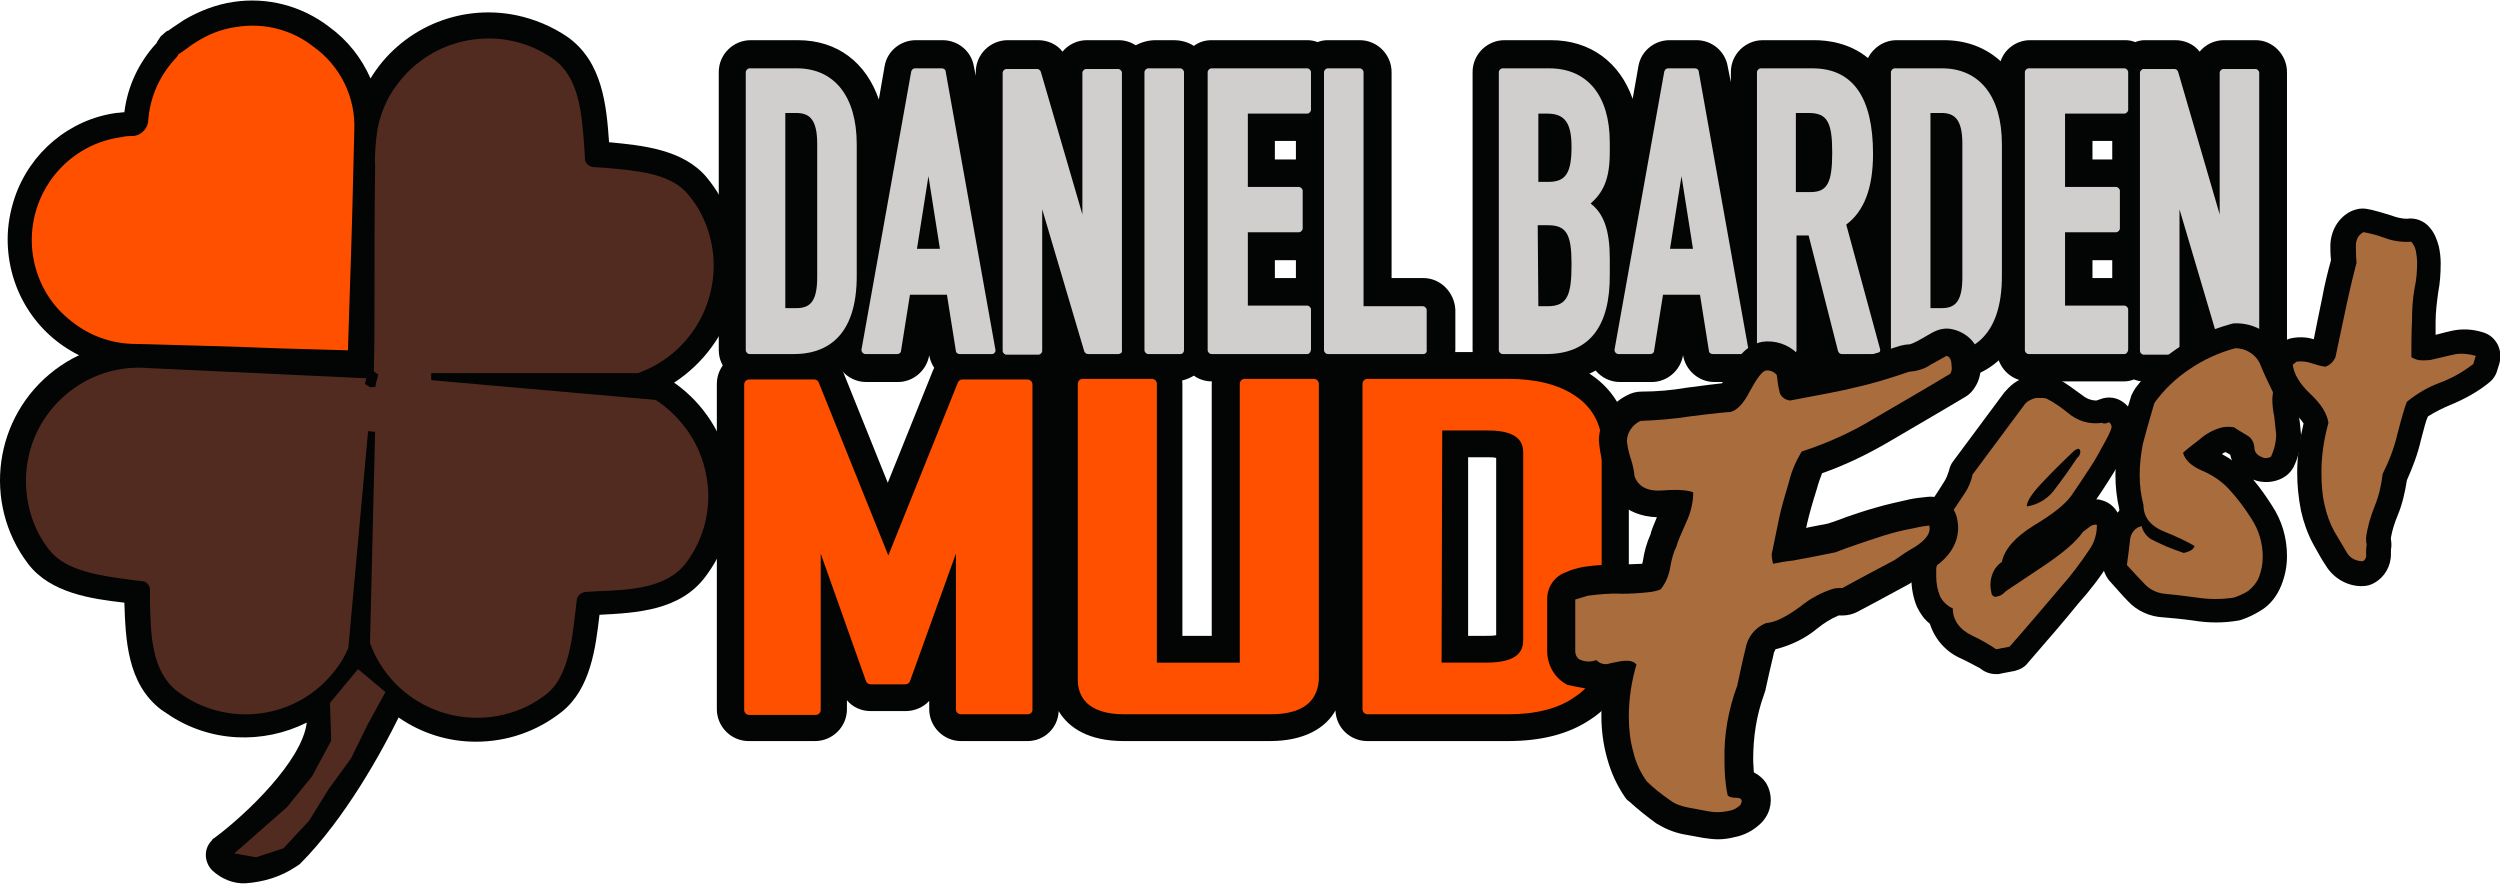 <?xml version="1.0" encoding="utf-8"?>
<!-- Generator: Adobe Illustrator 23.1.1, SVG Export Plug-In . SVG Version: 6.00 Build 0)  -->
<svg version="1.1" id="Layer_1" xmlns="http://www.w3.org/2000/svg" xmlns:xlink="http://www.w3.org/1999/xlink" x="0px" y="0px"
	 viewBox="0 0 392 138.6" style="enable-background:new 0 0 392 138.6;" xml:space="preserve">
<style type="text/css">
	.st0{fill:#030404;}
	.st1{fill:#FF5000;}
	.st2{fill:#522B20;}
	.st3{fill:#A96C3D;}
	.st4{fill:#D0CFCD;}
</style>
<path class="st0" d="M105.7,60c2.3-1.5,4.3-3.4,5.9-5.6c5.9-8,5.5-19-0.8-26.6c-3.7-4.4-10.1-5-15.3-5.5c-0.4-5.7-1-12.6-6.5-16.5
	C86.5,4.1,83.8,3,81,2.4c-9.2-1.9-18.3,2.3-22.9,9.9c-1.4-3.2-3.6-6-6.5-8.1c-4.3-3.3-9.7-4.7-15-3.9c-2.7,0.4-5.3,1.4-7.7,2.8
	c-0.6,0.4-1.2,0.8-1.8,1.2l-0.7,0.5C26.3,4.8,26.1,4.9,26,5l-0.8,0.7C25,6,24.8,6.3,24.6,6.6c0,0,0,0.1,0,0.1
	c-2.8,3-4.6,6.8-5.1,10.9c-0.4,0-0.8,0.1-1.2,0.1c-7.4,1-13.6,6.2-16,13.3c-0.7,2.1-1.1,4.3-1.1,6.5c0,8,4.5,14.9,11.2,18.2
	c-1.3,0.6-2.6,1.4-3.8,2.3c-9.6,7.3-11.4,20.9-4.2,30.4c3.5,4.6,9.9,5.5,15.1,6.1c0.2,5.7,0.4,12.7,5.8,16.8
	c0.3,0.2,0.6,0.4,0.9,0.6c6.7,4.6,15.1,4.8,21.9,1.4c-0.7,6-9.6,14.5-14.5,18.1c-0.2,0.1-0.3,0.2-0.4,0.4c-1.3,1.3-1.2,3.4,0.1,4.7
	c1.4,1.3,3.3,2.1,5.2,2c2.8-0.2,5.5-1,7.9-2.6c0.2-0.1,0.4-0.3,0.6-0.4c7.2-7.2,13-17.9,15.5-23c3.6,2.5,7.8,3.8,12.1,3.8
	c4.9,0,9.6-1.6,13.5-4.7c4.5-3.6,5.3-10,5.9-15.2c5.7-0.3,12.7-0.6,16.7-6.1c3.6-4.8,5-10.9,3.8-16.8
	C113.4,68.1,110.3,63.2,105.7,60z"/>
<g id="Group_9" transform="translate(68.716 314.129)">
	<g id="Group_5" transform="translate(1.14 0)">
		<path id="Path_7" class="st1" d="M-32.8-310.6c-2.3,0.3-4.5,1.1-6.4,2.4c-0.6,0.3-1.1,0.7-1.6,1.1l-0.7,0.5l-0.8,0.7
			c-0.1,0.2-0.3,0.5-0.5,0.7c-2.5,2.7-4,6.1-4.3,9.8c0,1.1-0.8,2-1.9,2.1l-0.3,0c-0.6,0-1.1,0.1-1.6,0.2
			c-9.2,1.4-15.5,9.9-14.1,19.1c0.6,4,2.6,7.6,5.6,10.2c3.1,2.6,7,4.1,11,4.1c7.6,0.2,15.2,0.4,22.8,0.7l11.1,0.3l0.3-9.5
			c0.3-8.6,0.5-17.1,0.7-25.7c0.2-5.3-2.3-10.4-6.7-13.5C-23.8-310.1-28.3-311.3-32.8-310.6z"/>
		<path id="Path_8" class="st0" d="M-14.1-258.1l-11.7-0.3c-7.6-0.2-15.2-0.4-22.8-0.7c-4.2,0-8.2-1.5-11.3-4.2
			c-7.3-6.3-8.1-17.2-1.8-24.5c2.7-3.1,6.5-5.2,10.6-5.8c0.5-0.1,1.1-0.1,1.7-0.2l0.3,0c0.8-0.1,1.4-0.8,1.4-1.6
			c0.3-3.8,1.9-7.4,4.5-10.1c0.2-0.2,0.3-0.4,0.4-0.6l0.1-0.1l0.8-0.8l0.7-0.5c0.6-0.4,1.1-0.8,1.7-1.1c2-1.2,4.3-2.1,6.6-2.4l0,0
			c4.6-0.7,9.2,0.5,12.9,3.4c4.5,3.2,7.1,8.4,6.9,13.9c-0.2,8.4-0.4,17-0.7,25.2L-14.1-258.1z M-41.9-305.6
			c-0.1,0.3-0.3,0.5-0.5,0.7c-2.4,2.6-3.9,5.9-4.2,9.5c0,1.3-1,2.5-2.4,2.6l-0.4,0c-0.6,0-1.1,0.1-1.6,0.2
			c-8.9,1.3-15,9.6-13.7,18.5c0.6,3.9,2.5,7.4,5.5,9.9c3,2.6,6.7,4,10.6,4c7.6,0.2,15.2,0.4,22.8,0.7l10.5,0.3l0.3-9.4
			c0.3-8.3,0.5-16.8,0.7-25.2c0.2-5.1-2.2-10-6.4-13c-3.4-2.7-7.8-3.8-12.1-3.1c-2.2,0.3-4.3,1.1-6.2,2.3c-0.5,0.3-1.1,0.7-1.6,1.1
			l-0.7,0.5L-41.9-305.6z"/>
	</g>
	<g id="Group_6" transform="translate(0 1.88)">
		<path id="Path_9" class="st2" d="M31.3-257c9.6-3.3,14.7-13.8,11.3-23.4c-0.7-2.1-1.8-4-3.2-5.7c-3.2-3.8-10-4-15-4.5
			c-0.7-0.1-0.9-0.3-1-1c-0.4-5.8-0.4-12.6-5.2-15.9c-8.3-5.8-19.7-3.7-25.5,4.6c-1.4,2-2.4,4.3-2.9,6.7c-0.4,2.2-0.5,4.4-0.5,6.6
			c-0.1,10.7-0.1,21.4-0.2,32.1c0,0,0,0,0,0.1c0.1,0,0.1,0,0.2,0c0.1,0,0.2,0,0.2,0l0.3,0.2c-0.1,0.4-0.2,0.8-0.3,1.1
			c-0.1,0-0.2,0-0.3,0l-0.3-0.2c0.1-0.3,0.1-0.6,0.2-0.8c0-0.1,0-0.2,0-0.3c-0.1,0-0.3,0-0.5,0c-11.5-0.5-22.9-1.1-34.4-1.6
			c-10.1-0.8-18.9,6.8-19.7,16.9c-0.3,4.5,1,8.9,3.7,12.5c3,4,9.8,4.4,14.8,5.1c0.7,0.1,0.9,0.3,0.9,1.1c0.2,5.8-0.1,12.6,4.6,16.1
			c8,6.1,19.5,4.5,25.6-3.5c0.8-1.1,1.5-2.3,2.1-3.6l1.6-17.3l1.3-14.2l0.2-2.6l-0.7,33.4c3.4,9.5,13.9,14.5,23.4,11.1
			c1.9-0.7,3.6-1.6,5.2-2.9c3.9-3.1,4.2-9.9,4.8-14.9c0.1-0.7,0.3-0.9,1.1-1c5.8-0.3,12.6-0.1,16-4.8c6-8.2,4.2-19.6-4-25.6
			c-0.4-0.3-0.7-0.5-1.1-0.8l-25.5-2.3l-9.9-0.9l14.7,0L31.3-257z"/>
		<path id="Path_10" class="st0" d="M5.9-202.3c-4.1,0-8.1-1.4-11.4-3.9c-2.9-2.2-5.1-5.2-6.3-8.7l0-0.1l0.4-17.1l-1.6,17.9
			c-4.3,9.5-15.4,13.7-24.9,9.5c-1.3-0.6-2.5-1.3-3.7-2.2c-4.4-3.4-4.6-9.5-4.7-14.9c0-0.5,0-1.1,0-1.6c0-0.5,0-0.5-0.5-0.5
			c-0.5-0.1-1-0.1-1.6-0.2c-4.8-0.6-10.7-1.3-13.6-5.1c-6.3-8.3-4.7-20.2,3.6-26.5c3.7-2.8,8.2-4.1,12.9-3.8c10.7,0.5,21.3,1,32,1.5
			l2.3,0.1c0-3.7,0-7.5,0.1-11.3c0-6.8,0.1-13.6,0.1-20.3v-0.5c-0.1-2.1,0.1-4.2,0.5-6.3c2.2-10.2,12.2-16.7,22.3-14.5
			c2.5,0.5,4.8,1.5,6.9,3c4.6,3.2,5,9.3,5.4,14.7c0,0.5,0.1,1.1,0.1,1.6c0,0.5,0,0.5,0.5,0.5c0.5,0,1,0.1,1.6,0.1
			c4.8,0.4,10.8,0.9,13.8,4.5c6.7,8.1,5.5,20-2.5,26.7c-1.7,1.4-3.7,2.5-5.8,3.3l-0.2,0l-20.1,0l23.1,2.1l0.1,0.1
			c4.5,2.8,7.6,7.3,8.5,12.5c1,5.1-0.2,10.4-3.3,14.6c-3.3,4.5-9.4,4.8-14.8,5c-0.6,0-1.1,0-1.6,0.1c-0.5,0-0.5,0-0.5,0.5
			c-0.1,0.5-0.1,1-0.2,1.6c-0.5,4.8-1.2,10.7-4.9,13.7C14.4-203.8,10.2-202.3,5.9-202.3z M-10.7-215.2c3.3,9.2,13.5,14,22.8,10.7
			c1.8-0.6,3.5-1.6,4.9-2.7c3.3-2.6,4-8.3,4.5-12.9c0.1-0.5,0.1-1.1,0.2-1.6c0-0.8,0.6-1.4,1.4-1.5c0.1,0,0.1,0,0.2,0
			c0.5,0,1.1-0.1,1.6-0.1c5.4-0.2,11-0.5,14-4.5c2.9-3.9,4.1-8.9,3.1-13.8c-0.9-4.8-3.8-9-7.9-11.7l-35.2-3.1l0-1.1l32.4,0
			c9.3-3.3,14.1-13.5,10.9-22.7c-0.7-2-1.7-3.8-3.1-5.4c-2.7-3.3-8.4-3.7-13-4.1c-0.5,0-1.1-0.1-1.6-0.1c-0.8,0-1.5-0.6-1.5-1.3
			c0-0.1,0-0.1,0-0.2c0-0.5-0.1-1.1-0.1-1.6c-0.4-5.4-0.8-11-4.9-13.9c-8-5.6-19.1-3.6-24.7,4.4c-1.4,1.9-2.3,4.1-2.8,6.5
			c-0.3,2-0.5,4-0.4,6v0.5c-0.1,6.8-0.1,13.6-0.1,20.3c0,3.7,0,7.5-0.1,11.2h0v0.1l0.1,0.1l0.6,0.4l-0.1,0.4c0,0.1-0.1,0.3-0.1,0.4
			c-0.1,0.2-0.1,0.4-0.2,0.7l0,0.4l-0.4,0.1c-0.1,0-0.2,0-0.2,0l-0.3,0l-0.8-0.5l0.1-0.4c0-0.1,0.1-0.3,0.1-0.4l0-0.1l-2.2-0.1
			c-10.7-0.5-21.3-1-32-1.5c-9.8-0.8-18.4,6.6-19.1,16.4c-0.3,4.3,0.9,8.7,3.6,12.1c2.6,3.4,8.3,4.1,12.8,4.7
			c0.5,0.1,1.1,0.1,1.6,0.2c0.8,0,1.4,0.6,1.4,1.4c0,0.1,0,0.1,0,0.2c0,0.5,0,1.1,0,1.6c0.1,5.4,0.3,11,4.3,14.1
			c7.8,5.9,18.9,4.4,24.8-3.4c0.8-1,1.5-2.2,2-3.4l3.1-34l1.1,0.1L-10.7-215.2z"/>
	</g>
	<g id="Group_8" transform="translate(31.523 100.49)">
		<g id="Group_7" transform="translate(1.232 0.779)">
			<path id="Path_11" class="st2" d="M-50.3-305.5l4.9-5.9l5.1,4.2l-3,5.5l-2.6,5.4l-3.5,4.8l-3.2,5.1l-4.1,4.4l-4.6,1.5l-4.7-0.8
				l4.6-4.1l4.5-4l3.8-4.7l2.8-5.4L-50.3-305.5z"/>
		</g>
		<path id="Path_12" class="st0" d="M-60-279.1l-5.9-1l9.9-8.9l3.8-4.6l2.7-5.2l-0.2-6.1l5.4-6.4l5.9,4.8l-3.3,5.9l-2.6,5.4
			l-3.5,4.8l-3.2,5.1l-4.2,4.5L-60-279.1z M-63.5-280.8l3.4,0.6l4.3-1.4l4-4.3l3.1-5l3.5-4.8l2.6-5.3l2.8-5.1l-4.3-3.6l-4.4,5.3
			l0.2,5.9l-3,5.6l-3.9,4.8L-63.5-280.8z"/>
	</g>
</g>
<g>
	<path class="st0" d="M223.2,43.6h-5V11.3c0-2.7-2.2-5-5-5h-5c0,0,0,0,0,0c-0.6,0-1.1,0.1-1.6,0.3c-0.5-0.2-1.1-0.3-1.6-0.3h-15
		c-1.1,0-2,0.3-2.8,0.9c-0.9-0.6-2-0.9-3.2-0.9h-2.8c-1.1,0-2.2,0.3-3.1,0.8c-0.8-0.5-1.7-0.8-2.7-0.8h-5c-1.5,0-2.9,0.7-3.8,1.8
		c-0.9-1.2-2.4-1.8-3.8-1.8h-4.8c-2.7,0-5,2.2-5,5v0.6l-0.3-1.5c-0.4-2.4-2.5-4.1-4.9-4.1h-4.2c-2.4,0-4.5,1.7-4.9,4.1l-0.9,5.2
		c-2-5.8-6.5-9.3-12.7-9.3h-7.4c-2.7,0-5,2.2-5,5v43.6c0,2.7,2.2,5,5,5h7c2.8,0,5.3-0.6,7.3-1.8c0.9,1.1,2.3,1.8,3.8,1.8h5
		c2.4,0,4.5-1.8,4.9-4.2c0.4,2.4,2.5,4.2,4.9,4.2h5c0.3,0,0.6,0,0.9-0.1c0.1,0,0.2-0.1,0.2-0.1c0.4,0.1,0.8,0.1,1.2,0.1h5
		c1.5,0,3-0.7,3.9-1.9c0.9,1.2,2.4,1.9,3.9,1.9h4.7c0,0,0,0,0,0c1,0,2-0.3,2.7-0.8c0.9,0.5,1.9,0.8,3.1,0.8h2.8
		c1.2,0,2.2-0.3,3.2-0.9c0.8,0.6,1.8,0.9,2.8,0.9h15c0,0,0,0,0,0c0.6,0,1.1-0.1,1.6-0.3c0.5,0.2,1.1,0.3,1.6,0.3h15c0,0,0,0,0,0
		c2.7,0,5-2.2,5-5v-6.2C228.1,45.9,225.9,43.6,223.2,43.6z M203.2,25h-3.3v-2.9h3.3V25z M199.9,43.6v-2.8h3.3v2.8H199.9z"/>
	<path class="st0" d="M353.7,6.3h-5c-1.5,0-2.9,0.7-3.8,1.8c-0.9-1.2-2.4-1.8-3.8-1.8h-4.8c0,0,0,0,0,0c-0.5,0-1,0.1-1.5,0.3
		c-0.5-0.2-1-0.3-1.5-0.3h-15c-2.1,0-4,1.4-4.6,3.3c-2.3-2.1-5.3-3.3-8.9-3.3h-7.4c0,0,0,0,0,0c-2,0-3.7,1.2-4.5,2.8
		c-2.9-2.4-6.4-2.8-8.4-2.8h-8.1c-2.7,0-5,2.2-5,5v1.6l-0.5-2.5c-0.4-2.4-2.5-4.1-4.9-4.1h-4.2c-2.4,0-4.5,1.7-4.9,4.1l-0.9,5.1
		c-2-5.7-6.6-9.2-12.8-9.2h-7.3c0,0,0,0,0,0c-2.7,0-5,2.2-5,5v43.6c0,2.7,2.2,5,5,5h6.8c1.9,0,4.8-0.3,7.5-1.8
		c0.9,1.1,2.3,1.8,3.8,1.8h5c2.4,0,4.5-1.8,4.9-4.2c0.4,2.4,2.5,4.2,4.9,4.2h5h0c0.3,0,0.6,0,0.9-0.1c0.1,0,0.2-0.1,0.3-0.1
		c0.4,0.1,0.8,0.2,1.2,0.2h5c1.5,0,2.9-0.7,3.8-1.8c0.9,1.2,2.4,1.8,3.8,1.8h5.3l0,0c0.4,0,0.9-0.1,1.3-0.2c0.1,0,0.1-0.1,0.2-0.1
		c0.5,0.1,1,0.2,1.5,0.2h7c3.8,0,7-1.2,9.3-3.3c0.7,1.9,2.5,3.3,4.7,3.3h15c0,0,0,0,0,0c0.5,0,1-0.1,1.5-0.3c0.5,0.2,1,0.3,1.5,0.3
		h5c1.5,0,3-0.7,3.9-1.9c0.9,1.2,2.4,1.9,3.9,1.9h4.7c0,0,0,0,0,0c2.7,0,5-2.2,5-5V11.3C358.6,8.6,356.4,6.3,353.7,6.3z M331.2,25
		h-3.1v-2.9h3.1V25z M328.1,43.6v-2.8h3.1v2.8H328.1z"/>
</g>
<path class="st0" d="M249.4,58.7c-3.3-2.3-7.7-3.5-13-3.5h-22c0,0,0,0,0,0c-1.9,0-3.5,1.1-4.3,2.6c-0.8-1.5-2.5-2.6-4.3-2.6H195
	c-2.7,0-5,2.2-5,5v39.5h-4.6V60.2c0-2.7-2.2-5-5-5h-10.8c-1.9,0-3.5,1-4.3,2.5c-0.9-1.5-2.5-2.5-4.3-2.5h-10.2c-2,0-3.9,1.2-4.6,3.1
	l-7,17.4l-7-17.4c-0.8-1.9-2.6-3.1-4.6-3.1h-10.2c-2.7,0-5,2.2-5,5v51c0,2.7,2.2,5,5,5h10.4c2.7,0,5-2.2,5-5v-1.4
	c0.9,1.1,2.3,1.7,3.7,1.7h5.5c1.4,0,2.8-0.6,3.7-1.6v1.3c0,0,0,0,0,0c0,2.7,2.2,5,5,5h10.4c2.7,0,4.8-2.1,4.9-4.7
	c1.6,2.7,4.8,4.7,10.2,4.7h22.9c5.5,0,8.8-2.1,10.3-4.8c0.1,2.7,2.3,4.8,5,4.8h22c5.3,0,9.6-1.1,13-3.4c3.8-2.4,6-6.7,6-11.2V69.9
	C255.5,65.4,253.2,61.2,249.4,58.7z M234.6,99.6c-0.5,0.1-1.1,0.1-1.6,0.1h-2.8v-28h3.1c0.5,0,0.9,0,1.3,0.1V99.6z"/>
<g id="Group_30" transform="translate(182.688 370.801)">
	<g id="Group_27">
		<path id="Path_42" class="st1" d="M-21.6-259.6h-10.4v-25.2c0.1-1.9,0.3-3.7,0.6-5.5l-9.3,26h-5.5l-9.4-26
			c0.4,1.8,0.6,3.7,0.6,5.5v25.2h-10.4v-51H-55l11.3,28.2c0.2,0.8,0.3,1.5,0.3,2.3c0-0.8,0.1-1.6,0.3-2.3l11.3-28.2h10.2V-259.6z"/>
		<path id="Path_43" class="st1" d="M-21.6-258.8h-10.4c-0.4,0-0.8-0.3-0.8-0.8l0,0V-284l-7.2,20c-0.1,0.3-0.4,0.5-0.7,0.5h-5.5
			c-0.3,0-0.6-0.2-0.7-0.5L-54-284v24.5c0,0.4-0.3,0.8-0.8,0.8l0,0h-10.4c-0.4,0-0.8-0.3-0.8-0.8c0,0,0,0,0,0v-51
			c0-0.4,0.3-0.8,0.8-0.8c0,0,0,0,0,0H-55c0.3,0,0.6,0.2,0.7,0.5l10.9,27.1l10.9-27.1c0.1-0.3,0.4-0.5,0.7-0.5h10.2
			c0.4,0,0.8,0.3,0.8,0.8c0,0,0,0,0,0v51C-20.8-259.1-21.1-258.8-21.6-258.8C-21.6-258.8-21.6-258.8-21.6-258.8z M-31.2-260.3h8.8
			v-49.5h-8.9l-11.1,27.6c-0.1,0.7-0.2,1.4-0.2,2.1c0,0.4-0.3,0.8-0.8,0.8c-0.4,0-0.8-0.3-0.8-0.8l0,0c0-0.7-0.1-1.4-0.2-2.1
			l-11.1-27.7h-8.9v49.5h8.8v-24.4c-0.1-1.8-0.3-3.6-0.6-5.4c-0.1-0.4,0.2-0.8,0.6-0.9c0.4-0.1,0.7,0.1,0.9,0.5l9.2,25.5h4.4
			l9.1-25.5c0.1-0.4,0.6-0.6,1-0.5c0.4,0.1,0.6,0.5,0.5,0.9c-0.4,1.8-0.6,3.6-0.6,5.4L-31.2-260.3z"/>
	</g>
	<g id="Group_28" transform="translate(52.21)">
		<path id="Path_44" class="st1" d="M-29.1-264.2c0,3.1-2.2,4.7-6.6,4.7h-22.9c-4.4,0-6.5-1.6-6.5-4.7v-46.4h10.8v44.5h14.5v-44.5
			h10.8L-29.1-264.2z"/>
		<path id="Path_45" class="st1" d="M-35.7-258.8h-22.9c-6,0-7.3-3-7.3-5.4v-46.4c0-0.4,0.3-0.8,0.8-0.8c0,0,0,0,0,0h10.8
			c0.4,0,0.8,0.3,0.8,0.8c0,0,0,0,0,0v43.7h13v-43.7c0-0.4,0.3-0.8,0.8-0.8c0,0,0,0,0,0h10.8c0.4,0,0.8,0.3,0.8,0.8c0,0,0,0,0,0
			v46.4C-28.3-261.7-29.6-258.8-35.7-258.8z M-64.4-309.8v45.6c0,1.7,0.6,3.9,5.8,3.9h22.9c5.3,0,5.9-2.2,5.9-3.9v-45.6h-9.2v43.7
			c0,0.4-0.3,0.8-0.8,0.8c0,0,0,0,0,0h-14.5c-0.4,0-0.8-0.3-0.8-0.8c0,0,0,0,0,0v-43.7L-64.4-309.8z"/>
	</g>
	<g id="Group_29" transform="translate(96.953)">
		<path id="Path_46" class="st1" d="M-29.2-269.2c0.1,2.9-1.4,5.5-3.8,7.1c-2.5,1.7-5.9,2.6-10.2,2.6h-22v-51h22
			c4.3,0,7.7,0.9,10.2,2.6c2.4,1.5,3.9,4.2,3.8,7.1L-29.2-269.2z M-40.1-270.4v-29.3c0-2.8-2.1-4.3-6.3-4.3h-8v37.9h7.7
			C-42.3-266.1-40.1-267.6-40.1-270.4L-40.1-270.4z"/>
		<path id="Path_47" class="st1" d="M-43.2-258.8h-22c-0.4,0-0.8-0.3-0.8-0.8c0,0,0,0,0,0v-51c0-0.4,0.3-0.8,0.8-0.8c0,0,0,0,0,0h22
			c4.4,0,8,0.9,10.6,2.7c2.6,1.7,4.2,4.6,4.1,7.7v31.7c0.1,3.1-1.5,6-4.1,7.7C-35.2-259.7-38.8-258.8-43.2-258.8z M-64.4-260.3h21.2
			c4.1,0,7.4-0.8,9.8-2.4c2.2-1.4,3.5-3.8,3.4-6.4v-31.7c0.1-2.6-1.2-5.1-3.4-6.5c-2.4-1.6-5.7-2.5-9.7-2.5h-21.2V-260.3z
			 M-46.6-265.3h-7.7c-0.4,0-0.8-0.3-0.8-0.8c0,0,0,0,0,0V-304c0-0.4,0.3-0.8,0.8-0.8c0,0,0,0,0,0h8c5.9,0,7.1,2.7,7.1,5v29.3
			C-39.3-268.1-40.6-265.3-46.6-265.3L-46.6-265.3z M-53.6-266.9h7c5.2,0,5.8-2,5.8-3.6v-29.3c0-1.5-0.6-3.5-5.5-3.5h-7.2
			L-53.6-266.9z"/>
	</g>
</g>
<path class="st0" d="M333.1,63.2c-1.1-0.9-2.5-1.1-3.8-0.6c-0.3,0.1-0.5,0.2-0.6,0.2c-0.9,0-1.7-0.4-2.3-0.9
	c-3.1-2.3-3.8-2.6-4.6-2.8c-0.7-0.2-1.3-0.3-2-0.3c-0.4,0-0.9,0-1.3,0.1c-1.6,0.3-3,1.2-4,2.4c-0.1,0.1-0.1,0.1-0.2,0.2l-8.1,10.9
	c-0.3,0.4-0.5,0.9-0.6,1.4c-0.2,0.6-0.4,1.2-0.8,1.8c-0.6,0.9-1.1,1.8-1.7,2.6c-0.2,0.3-0.4,0.7-0.5,1.1c-0.1,0.2-0.3,0.8-1.2,2.8
	c-0.9,1.8-1.4,3.9-1.5,5.9c0,0.2-0.1,0.4-0.1,0.6c0,0.2-0.1,0.5-0.1,0.7v1.3c0,1.6,0.3,3.2,0.9,4.6c0.5,1,1.1,1.9,2,2.6
	c0.8,2.5,2.6,4.5,5,5.5c1,0.5,2,1,2.9,1.5c0.7,0.6,1.6,0.9,2.5,0.9c0.3,0,0.5,0,0.8-0.1l2.1-0.4c0.8-0.2,1.6-0.6,2.1-1.3
	c3.3-3.8,5.8-6.7,7.9-9.3c1.8-2,3.5-4.2,4.9-6.5c1.1-1.8,1.7-3.8,1.7-5.9c0-1.8-1.3-3.4-3.1-3.8c-0.2-0.1-0.5-0.1-0.7-0.1
	c0.7-1,1.4-2.1,2.1-3.2c0.9-1.4,1.7-2.8,2.5-4.2c0.5-0.9,0.7-1.6,0.9-1.9c0.4-0.8,0.6-1.6,0.6-2.4C334.9,65.4,334.2,64.1,333.1,63.2
	z M302.6,79.4c0,0,0-0.1,0-0.1l0,0C302.6,79.3,302.6,79.4,302.6,79.4z"/>
<path id="Path_50" class="st3" d="M330.7,66.2c0.2,0.1,0.3,0.4,0.4,0.6c0,0.3-0.1,0.6-0.2,0.8c-0.1,0.3-0.4,0.9-0.9,1.8
	c-0.7,1.3-1.4,2.6-2.2,3.8c-1.1,1.7-2.1,3.2-3,4.5c-1,1.4-2.9,2.9-5.9,4.7c-2.9,1.8-4.6,3.7-5,5.7c-1.2,0.8-1.8,2.2-1.8,3.6
	c0,0.5,0.1,1,0.2,1.5c0.2,0.3,0.5,0.5,0.9,0.3c0.2,0,0.4-0.1,0.6-0.2c0.2-0.1,0.4-0.3,0.6-0.5c0.2-0.2,2.1-1.4,5.5-3.7
	c3.5-2.3,5.7-4.2,6.7-5.7c0.4-0.3,0.8-0.6,1.2-0.9c0.3-0.2,0.7-0.3,1-0.2c0,1.4-0.4,2.8-1.2,3.9c-1.4,2.1-2.9,4.1-4.6,6
	c-2.3,2.7-4.9,5.8-7.9,9.2l-2.1,0.4c-1.2-0.8-2.4-1.5-3.7-2.1c-2.1-1-3.1-2.5-3.1-4.3c-0.9-0.4-1.6-1.1-2-1.9c-0.4-1-0.6-2-0.6-3.1
	v-1.3c0.1-0.4,0.2-0.9,0.2-1.3c0.1-1.6,0.6-3.1,1.2-4.5c0.8-1.9,1.3-3,1.3-3.3c0.6-0.9,1.2-1.8,1.8-2.7c0.6-0.9,1-1.9,1.2-2.9
	l8.1-10.9c0.4-0.6,1.1-0.9,1.8-1.1c0.2,0,0.4,0,0.7,0c0.3,0,0.7,0,1,0.1c1.2,0.6,2.3,1.4,3.3,2.2c1.5,1.3,3.4,1.9,5.4,1.6
	C329.9,66.5,330.3,66.4,330.7,66.2z M325.7,71.8c0.3-0.2,0.5-0.6,0.5-1c0-0.2-0.1-0.3-0.2-0.4c-0.1-0.1-0.4,0-0.8,0.3
	c-1.9,1.8-3.6,3.5-5.1,5.1c-1.5,1.6-2.3,2.8-2.3,3.6c1.6-0.2,3.1-1.1,4.1-2.3C323.3,75.3,324.5,73.6,325.7,71.8z"/>
<g id="Group_44" transform="translate(182.836 322.016)">
	<g id="Group_32">
		<path id="Path_51" class="st4" d="M-65.3-310.7h7.4c5.7,0,8.8,4.2,8.8,11.3v20.4c0,8.1-3.4,11.9-9.3,11.9h-7L-65.3-310.7z
			 M-60.3-273h2.3c2.8,0,3.9-1.7,3.9-5.4v-21c0-3.4-0.9-5.4-3.9-5.4h-2.3V-273z"/>
		<path id="Path_52" class="st4" d="M-58.3-266.5h-7c-0.3,0-0.6-0.3-0.6-0.6v-43.6c0-0.3,0.3-0.6,0.6-0.6h7.4
			c5.9,0,9.4,4.4,9.4,11.9v20.4C-48.4-268.7-53.8-266.5-58.3-266.5z M-64.7-267.8h6.4c5.7,0,8.6-3.8,8.6-11.3v-20.4
			c0-6.8-3-10.6-8.2-10.6h-6.8L-64.7-267.8z M-58-272.4h-2.3c-0.3,0-0.6-0.3-0.6-0.6v-31.8c0-0.3,0.3-0.6,0.6-0.6h2.3
			c4,0,4.5,3.4,4.5,6v21C-53.5-275.7-54-272.4-58-272.4L-58-272.4z M-59.7-273.7h1.7c2,0,3.3-0.8,3.3-4.8v-21c0-3.9-1.3-4.8-3.3-4.8
			h-1.7V-273.7z"/>
	</g>
	<g id="Group_33" transform="translate(18.144)">
		<path id="Path_53" class="st4" d="M-57.5-310.7h4.2l7.8,43.6h-5l-1.5-9.4h-6.9l-1.5,9.4h-5L-57.5-310.7z M-55.4-298.2h-0.1
			l-2.5,15.8h5L-55.4-298.2z"/>
		<path id="Path_54" class="st4" d="M-45.5-266.5h-5c-0.3,0-0.6-0.2-0.6-0.5l-1.4-8.8h-5.8l-1.4,8.8c0,0.3-0.3,0.5-0.6,0.5h-5
			c-0.3,0-0.6-0.3-0.6-0.6c0,0,0-0.1,0-0.1l7.8-43.6c0.1-0.3,0.3-0.5,0.6-0.5h4.2c0.3,0,0.6,0.2,0.6,0.5l7.8,43.6
			c0.1,0.3-0.2,0.7-0.5,0.7C-45.4-266.5-45.4-266.5-45.5-266.5L-45.5-266.5z M-50-267.8h3.7l-7.6-42.3H-57l-7.6,42.3h3.7l1.4-8.8
			c0-0.3,0.3-0.5,0.6-0.5h6.9c0.3,0,0.6,0.2,0.6,0.5L-50-267.8z M-52.9-281.8h-5c-0.3,0-0.6-0.3-0.6-0.6c0,0,0-0.1,0-0.1l2.5-15.8
			c0-0.3,0.3-0.5,0.6-0.5h0.1c0.3,0,0.6,0.2,0.6,0.5l2.5,15.8C-52.2-282.2-52.5-281.8-52.9-281.8C-52.8-281.8-52.9-281.8-52.9-281.8
			L-52.9-281.8z M-57.2-283h3.6l-1.8-11.4L-57.2-283z"/>
	</g>
	<g id="Group_34" transform="translate(40.282)">
		<path id="Path_55" class="st4" d="M-65.3-310.7h4.8l7.6,26.2h0.1v-26.2h5v43.6h-4.7l-7.7-26.2h-0.1v26.2h-5L-65.3-310.7z"/>
		<path id="Path_56" class="st4" d="M-47.8-266.5h-4.7c-0.3,0-0.5-0.2-0.6-0.4l-6.6-22.3v22.2c0,0.3-0.3,0.6-0.6,0.6h-5
			c-0.3,0-0.6-0.3-0.6-0.6v-43.6c0-0.3,0.3-0.6,0.6-0.6h4.8c0.3,0,0.5,0.2,0.6,0.5l6.5,22.3v-22.2c0-0.3,0.3-0.6,0.6-0.6h5
			c0.3,0,0.6,0.3,0.6,0.6v43.6C-47.1-266.8-47.4-266.5-47.8-266.5L-47.8-266.5z M-52-267.8h3.6v-42.3h-3.8v25.6
			c0,0.3-0.3,0.6-0.6,0.6h-0.1c-0.3,0-0.5-0.2-0.6-0.5l-7.5-25.8h-3.7v42.3h3.8v-25.6c0-0.3,0.3-0.6,0.6-0.6h0.1
			c0.3,0,0.5,0.2,0.6,0.4L-52-267.8z"/>
	</g>
	<g id="Group_35" transform="translate(62.515)">
		<path id="Path_57" class="st4" d="M-65.3-310.7h5v43.6h-5V-310.7z"/>
		<path id="Path_58" class="st4" d="M-60.3-266.5h-5c-0.3,0-0.6-0.3-0.6-0.6v-43.6c0-0.3,0.3-0.6,0.6-0.6h5c0.3,0,0.6,0.3,0.6,0.6
			v43.6C-59.7-266.8-59.9-266.5-60.3-266.5z M-64.7-267.8h3.8v-42.3h-3.8V-267.8z"/>
	</g>
	<g id="Group_36" transform="translate(72.426)">
		<path id="Path_59" class="st4" d="M-65.3-310.7h15v5.9h-10v12.8h8.7v5.9h-8.7v12.8h10v6.2h-15V-310.7z"/>
		<path id="Path_60" class="st4" d="M-50.3-266.5h-15c-0.3,0-0.6-0.3-0.6-0.6v-43.6c0-0.3,0.3-0.6,0.6-0.6h15c0.3,0,0.6,0.3,0.6,0.6
			v5.9c0,0.3-0.3,0.6-0.6,0.6h-9.3v11.5h8c0.3,0,0.6,0.3,0.6,0.6v5.9c0,0.3-0.3,0.6-0.6,0.6h-8v11.5h9.3c0.3,0,0.6,0.3,0.6,0.6v6.2
			C-49.7-266.8-50-266.5-50.3-266.5z M-64.7-267.8H-51v-5h-9.3c-0.3,0-0.6-0.3-0.6-0.6v-12.8c0-0.3,0.3-0.6,0.6-0.6h8v-4.6h-8
			c-0.3,0-0.6-0.3-0.6-0.6v-12.8c0-0.3,0.3-0.6,0.6-0.6h9.3v-4.6h-13.7L-64.7-267.8z"/>
	</g>
	<g id="Group_37" transform="translate(90.668)">
		<path id="Path_61" class="st4" d="M-65.3-310.7h5v37.3h10v6.2h-15V-310.7z"/>
		<path id="Path_62" class="st4" d="M-50.3-266.5h-15c-0.3,0-0.6-0.3-0.6-0.6v-43.6c0-0.3,0.3-0.6,0.6-0.6h5c0.3,0,0.6,0.3,0.6,0.6
			l0,0v36.7h9.3c0.3,0,0.6,0.3,0.6,0.6v6.2C-49.7-266.8-50-266.5-50.3-266.5z M-64.7-267.8H-51v-5h-9.3c-0.3,0-0.6-0.3-0.6-0.6
			v-36.7h-3.8L-64.7-267.8z"/>
	</g>
	<g id="Group_38" transform="translate(118.078)">
		<path id="Path_63" class="st4" d="M-65.3-310.7h7.3c6.5,0,8.9,5.3,8.9,11v1.6c0,4.6-1.2,6.4-3.5,8.1c2.4,1.4,3.5,4,3.5,8.6v2.4
			c0,7.6-2.9,11.9-9.4,11.9h-6.8V-310.7z M-60.3-292.9h2.3c3.4,0,4.2-2.1,4.2-6.1c0-3.9-1.1-5.9-4.4-5.9h-2.1L-60.3-292.9z
			 M-60.3-273.4h2.2c4,0,4.3-3.1,4.3-7.3c0-4.3-0.6-6.6-4.3-6.6h-2.2L-60.3-273.4z"/>
		<path id="Path_64" class="st4" d="M-58.5-266.5h-6.8c-0.3,0-0.6-0.3-0.6-0.6v-43.6c0-0.3,0.3-0.6,0.6-0.6h7.3
			c6,0,9.5,4.3,9.5,11.6v1.6c0,4.3-1.1,6.3-3,8c2.1,1.6,3,4.3,3,8.6v2.4C-48.4-270.7-51.8-266.5-58.5-266.5z M-64.7-267.8h6.2
			c5.9,0,8.8-3.7,8.8-11.2v-2.4c0-4.3-1-6.7-3.1-8c-0.3-0.2-0.4-0.6-0.2-0.9c0-0.1,0.1-0.1,0.2-0.2c2.2-1.7,3.2-3.2,3.2-7.6v-1.6
			c0-3.1-0.8-10.4-8.3-10.4h-6.7L-64.7-267.8z M-58.1-272.8h-2.2c-0.3,0-0.6-0.3-0.6-0.6v-13.9c0-0.3,0.3-0.6,0.6-0.6h2.2
			c4.5,0,4.9,3.4,4.9,7.2C-53.2-277.2-53.2-272.8-58.1-272.8z M-59.7-274h1.5c3.2,0,3.7-2,3.7-6.7c0-4.6-0.8-6-3.7-6h-1.6L-59.7-274
			z M-58-292.2h-2.3c-0.3,0-0.6-0.3-0.6-0.6v-12c0-0.3,0.3-0.6,0.6-0.6h2.1c4.5,0,5.1,3.7,5.1,6.5C-53.2-295.5-53.8-292.2-58-292.2
			L-58-292.2z M-59.7-293.5h1.6c2.7,0,3.6-1.4,3.6-5.5c0-3.8-1.1-5.2-3.8-5.2h-1.4V-293.5z"/>
	</g>
	<g id="Group_39" transform="translate(136.223)">
		<path id="Path_65" class="st4" d="M-57.5-310.7h4.2l7.8,43.6h-5l-1.5-9.4h-6.9l-1.5,9.4h-5L-57.5-310.7z M-55.4-298.2h-0.1
			l-2.5,15.8h5L-55.4-298.2z"/>
		<path id="Path_66" class="st4" d="M-45.5-266.5h-5c-0.3,0-0.6-0.2-0.6-0.5l-1.4-8.8h-5.8l-1.4,8.8c0,0.3-0.3,0.5-0.6,0.5h-5
			c-0.3,0-0.6-0.3-0.6-0.6c0,0,0-0.1,0-0.1l7.8-43.6c0.1-0.3,0.3-0.5,0.6-0.5h4.2c0.3,0,0.6,0.2,0.6,0.5l7.8,43.6
			c0.1,0.3-0.2,0.7-0.5,0.7C-45.4-266.5-45.4-266.5-45.5-266.5z M-50-267.8h3.7l-7.6-42.3H-57l-7.6,42.3h3.7l1.4-8.8
			c0-0.3,0.3-0.5,0.6-0.5h6.9c0.3,0,0.6,0.2,0.6,0.5L-50-267.8z M-52.9-281.8h-5c-0.3,0-0.6-0.3-0.6-0.6c0,0,0-0.1,0-0.1l2.5-15.8
			c0-0.3,0.3-0.5,0.6-0.5h0.1c0.3,0,0.6,0.2,0.6,0.5l2.5,15.8C-52.2-282.2-52.5-281.8-52.9-281.8C-52.8-281.8-52.9-281.8-52.9-281.8
			L-52.9-281.8z M-57.2-283h3.6l-1.8-11.4L-57.2-283z"/>
	</g>
	<g id="Group_40" transform="translate(158.556)">
		<path id="Path_67" class="st4" d="M-65.3-310.7h8.1c6,0,8.9,4.3,8.9,12.8c0,5-1.1,8.7-4.3,10.9l5.4,19.9h-5.3l-4.7-18.6h-3v18.6
			h-5V-310.7z M-60.3-291.3h2.9c3.5,0,4-2.4,4-6.8c0-4.4-0.6-6.8-4.3-6.8h-2.6V-291.3z"/>
		<path id="Path_68" class="st4" d="M-47.3-266.5h-5.3c-0.3,0-0.5-0.2-0.6-0.5l-4.6-18.1h-1.9v18c0,0.3-0.3,0.6-0.6,0.6h-5
			c-0.3,0-0.6-0.3-0.6-0.6v-43.6c0-0.3,0.3-0.6,0.6-0.6l0,0h8.1c6.3,0,9.5,4.5,9.5,13.4c0,5.4-1.4,9-4.2,11.1l5.3,19.5
			c0.1,0.3-0.1,0.7-0.4,0.8C-47.2-266.5-47.2-266.5-47.3-266.5L-47.3-266.5z M-52.1-267.8h4l-5.2-19.1c-0.1-0.3,0-0.5,0.2-0.7
			c2.8-1.9,4.1-5.1,4.1-10.4c0-8.2-2.7-12.2-8.2-12.2h-7.5v42.3h3.8v-18c0-0.3,0.3-0.6,0.6-0.6h3c0.3,0,0.5,0.2,0.6,0.5L-52.1-267.8
			z M-57.4-290.6h-2.9c-0.3,0-0.6-0.3-0.6-0.6v-13.6c0-0.3,0.3-0.6,0.6-0.6h2.6c4.5,0,4.9,3.5,4.9,7.4S-53.1-290.6-57.4-290.6
			L-57.4-290.6z M-59.7-291.9h2.2c2.6,0,3.4-1.4,3.4-6.2s-0.8-6.2-3.7-6.2h-2V-291.9z"/>
	</g>
	<g id="Group_41" transform="translate(179.561)">
		<path id="Path_69" class="st4" d="M-65.3-310.7h7.4c5.7,0,8.8,4.2,8.8,11.3v20.4c0,8.1-3.4,11.9-9.3,11.9h-7L-65.3-310.7z
			 M-60.3-273h2.3c2.8,0,3.9-1.7,3.9-5.4v-21c0-3.4-0.9-5.4-3.9-5.4h-2.3V-273z"/>
		<path id="Path_70" class="st4" d="M-58.3-266.5h-7c-0.3,0-0.6-0.3-0.6-0.6v-43.6c0-0.3,0.3-0.6,0.6-0.6h7.4
			c5.9,0,9.4,4.4,9.4,11.9v20.4C-48.4-268.7-53.8-266.5-58.3-266.5z M-64.7-267.8h6.4c5.7,0,8.6-3.8,8.6-11.3v-20.4
			c0-6.8-3-10.6-8.2-10.6h-6.8L-64.7-267.8z M-58-272.4h-2.3c-0.3,0-0.6-0.3-0.6-0.6v-31.8c0-0.3,0.3-0.6,0.6-0.6h2.3
			c4,0,4.5,3.4,4.5,6v21C-53.5-275.7-54-272.4-58-272.4L-58-272.4z M-59.7-273.7h1.7c2,0,3.3-0.8,3.3-4.8v-21c0-3.9-1.3-4.8-3.3-4.8
			h-1.7V-273.7z"/>
	</g>
	<g id="Group_42" transform="translate(200.563)">
		<path id="Path_71" class="st4" d="M-65.3-310.7h15v5.9h-10v12.8h8.7v5.9h-8.7v12.8h10v6.2h-15V-310.7z"/>
		<path id="Path_72" class="st4" d="M-50.3-266.5h-15c-0.3,0-0.6-0.3-0.6-0.6v-43.6c0-0.3,0.3-0.6,0.6-0.6h15c0.3,0,0.6,0.3,0.6,0.6
			v5.9c0,0.3-0.3,0.6-0.6,0.6h-9.3v11.5h8c0.3,0,0.6,0.3,0.6,0.6v5.9c0,0.3-0.3,0.6-0.6,0.6h-8v11.5h9.3c0.3,0,0.6,0.3,0.6,0.6v6.2
			C-49.7-266.8-50-266.5-50.3-266.5z M-64.7-267.8H-51v-5h-9.3c-0.3,0-0.6-0.3-0.6-0.6v-12.8c0-0.3,0.3-0.6,0.6-0.6h8v-4.6h-8
			c-0.3,0-0.6-0.3-0.6-0.6v-12.8c0-0.3,0.3-0.6,0.6-0.6h9.3v-4.6h-13.7V-267.8z"/>
	</g>
	<g id="Group_43" transform="translate(218.609)">
		<path id="Path_73" class="st4" d="M-65.3-310.7h4.8l7.6,26.2h0.1v-26.2h5v43.6h-4.7l-7.7-26.2h-0.1v26.2h-5L-65.3-310.7z"/>
		<path id="Path_74" class="st4" d="M-47.8-266.5h-4.7c-0.3,0-0.5-0.2-0.6-0.4l-6.6-22.3v22.2c0,0.3-0.3,0.6-0.6,0.6h-5
			c-0.3,0-0.6-0.3-0.6-0.6v-43.6c0-0.3,0.3-0.6,0.6-0.6h4.8c0.3,0,0.5,0.2,0.6,0.5l6.5,22.3v-22.2c0-0.3,0.3-0.6,0.6-0.6h5
			c0.3,0,0.6,0.3,0.6,0.6l0,0v43.6C-47.2-266.8-47.4-266.5-47.8-266.5z M-52-267.8h3.6v-42.3h-3.8v25.6c0,0.3-0.3,0.6-0.6,0.6h-0.1
			c-0.3,0-0.5-0.2-0.6-0.5l-7.5-25.8h-3.7v42.3h3.8v-25.6c0-0.3,0.3-0.6,0.6-0.6h0.1c0.3,0,0.5,0.2,0.6,0.4L-52-267.8z"/>
	</g>
</g>
<path class="st0" d="M306,51.6c-0.9-0.2-1.9,0-2.7,0.4c-0.5,0.2-1.2,0.7-2.7,1.5c-0.4,0.2-0.8,0.4-1.2,0.5c-0.5,0-0.9,0.1-1.4,0.2
	c-3.1,1-5.8,1.8-7.8,2.2c-1.7,0.4-4,0.9-7.1,1.4c-0.2-0.9-0.7-1.7-1.3-2.4c-1.4-1.4-3.5-2.1-5.5-1.8c-2.5,0.5-4,2.5-5.6,5.4
	c-0.2,0.4-0.4,0.7-0.7,1.1c-0.9,0.1-2.6,0.3-5.6,0.7c-2.3,0.4-4.7,0.6-7,0.6c-0.8,0-1.6,0.2-2.3,0.6c-2.7,1.3-4.3,4.1-4.4,7
	c0.1,1.3,0.3,2.6,0.7,3.9c0.2,0.6,0.3,1.1,0.4,1.7c0,0.5,0.1,1,0.3,1.5c0.6,1.5,2.5,4.8,7.7,5c-0.6,1.4-0.9,2.2-1,2.7
	c-0.6,1.3-1,2.8-1.2,4.2c0,0.1-0.1,0.3-0.1,0.4c-0.6,0-1.6,0.1-3.4,0.1c-2,0-4,0.1-5.9,0.4c-0.9,0.2-1.8,0.4-2.6,0.8
	c-1.8,0.6-3,2.3-3,4.2v8.2c0,2.2,1.2,4.3,3.2,5.3c1.8,0.4,3.7,0.7,5.5,1c-0.2,1.3-0.2,2.6-0.2,3.9c0,2.2,0.3,4.5,0.9,6.6
	c0.6,2.2,1.5,4.2,2.8,6.1c0.2,0.3,0.4,0.5,0.7,0.7c1.3,1.2,2.7,2.3,4.2,3.4c1.3,0.8,2.7,1.4,4.2,1.7c1.1,0.2,2.2,0.4,3.3,0.6
	c0.7,0.1,1.5,0.2,2.2,0.2c0.8,0,1.6-0.1,2.4-0.3c1.7-0.3,3.2-1.1,4.4-2.3c0.3-0.3,0.5-0.6,0.7-0.9c1-1.6,1-3.6,0.1-5.2
	c-0.5-0.8-1.2-1.4-2-1.8c0-0.6-0.1-1.3-0.1-2c0-3.5,0.5-6.9,1.7-10.2c0.1-0.2,0.1-0.4,0.2-0.6c0.4-1.8,0.8-3.7,1.3-5.7
	c0-0.3,0.2-0.5,0.3-0.8c2.4-0.6,4.7-1.7,6.6-3.3c1-0.8,2.1-1.5,3.3-2c0.1,0,0.2,0,0.5,0c0.1,0,0.1,0,0.2,0c0.7,0,1.5-0.2,2.1-0.5
	c2.7-1.4,5.4-2.9,8.2-4.4c0.3-0.2,0.7-0.4,0.9-0.7c0.2-0.1,0.8-0.5,2.4-1.5c5.1-3.1,4.6-6.9,4.2-8.4c-0.6-2-2.4-3.3-4.5-3.1
	c-1,0.1-2,0.2-2.9,0.4c-1.8,0.4-3.6,0.8-5.3,1.3c-1.8,0.5-3.2,1-4.4,1.4c-1.1,0.4-2.1,0.8-3.1,1.1l-3.1,0.6l-0.3,0.1
	c0.1-0.3,0.1-0.6,0.2-0.9c0.3-1.3,0.8-3.1,1.5-5.3c0.2-0.8,0.5-1.6,0.8-2.4c3.7-1.3,7.2-3,10.6-5c3.9-2.3,7.9-4.6,11.9-7
	c0.7-0.4,1.2-1,1.6-1.7c0.6-1,0.8-2.1,0.8-3.3C310.5,53.7,308.1,52,306,51.6z"/>
<path id="Path_77" class="st3" d="M305.8,58.6c-3.8,2.3-7.8,4.6-11.9,7c-3.6,2.2-7.4,3.9-11.4,5.2c-0.9,1.5-1.6,3.1-2,4.8
	c-0.7,2.3-1.2,4.1-1.5,5.5c-0.3,1.4-0.7,3.4-1.2,5.8c0,0.5,0.1,1,0.2,1.5c1-0.2,2-0.4,3.1-0.5c1-0.2,2.1-0.4,3.2-0.6l3.5-0.7
	c1-0.4,2.1-0.8,3.3-1.2s2.6-0.9,4.2-1.4s3.2-0.9,4.9-1.2c0.8-0.2,1.5-0.3,2.3-0.4c0.3,1.1-0.4,2.2-2.3,3.4c-1.1,0.6-2.1,1.3-3.1,2
	c-2.8,1.5-5.5,2.9-8.2,4.4c-0.5,0-0.9,0-1.4,0.1c-1.9,0.6-3.6,1.5-5.2,2.8c-2.2,1.6-3.9,2.5-5.4,2.6c-1.7,0.7-2.9,2.2-3.2,4
	c-0.5,2-0.9,4-1.3,5.8c-1.4,3.8-2.1,7.7-2,11.7c0,1.8,0.1,3.7,0.5,5.5c0.1,0.2,0.6,0.4,1.4,0.4c0.8,0,1,0.4,0.6,1.1
	c-0.6,0.6-1.3,0.9-2.1,1c-1,0.2-2,0.2-3,0c-1.1-0.2-2.1-0.4-3.2-0.6c-1-0.2-1.9-0.5-2.7-1.1c-1.3-0.9-2.6-1.9-3.7-3
	c-1-1.4-1.7-2.9-2.1-4.6c-0.5-1.8-0.7-3.6-0.7-5.5c0-2.8,0.4-5.5,1.2-8.2c-0.5-0.6-1.3-0.7-2.6-0.5l-1.5,0.3
	c-0.8,0.3-1.6,0.1-2.2-0.5c-0.8,0.3-1.6,0.3-2.4,0c-0.6-0.2-0.9-0.8-0.9-1.4V94c0.7-0.2,1.3-0.4,2-0.6c1.7-0.2,3.4-0.4,5.2-0.3
	c1.6,0,3.2-0.1,4.8-0.3c0.5-0.1,1-0.2,1.4-0.4c0.8-1,1.3-2.2,1.5-3.5c0.2-1.2,0.5-2.3,1-3.3c0.1-0.5,0.6-1.7,1.5-3.7
	c0.7-1.5,1.1-3.1,1.1-4.7c-0.7-0.3-2.2-0.5-4.7-0.3s-3.9-0.6-4.5-2.2c-0.1-1-0.3-1.9-0.6-2.8c-0.3-0.9-0.5-1.8-0.6-2.7
	c0-1.4,0.9-2.6,2.1-3.2c2.6-0.1,5.2-0.3,7.7-0.7c3.9-0.5,6.1-0.7,6.4-0.7c1-0.2,2.1-1.3,3.1-3.3c1.1-2,1.9-3.1,2.5-3.2
	c0.6-0.1,1.3,0.2,1.7,0.7c0.1,0.8,0.2,1.7,0.4,2.5c0.1,0.8,0.8,1.4,1.7,1.5c4.7-0.9,8.1-1.5,10.4-2.1c2.3-0.5,5-1.3,8.2-2.4
	c1.2-0.1,2.4-0.4,3.4-1.1c1.3-0.7,2.1-1.2,2.5-1.4c0.5,0.1,0.8,0.6,0.8,1.5C306.1,57.9,306,58.3,305.8,58.6z"/>
<path class="st0" d="M360.4,64.8c-0.1-0.8-0.2-1.5-0.2-2.3c0-0.1,0-0.3,0.1-0.6c0.1-0.7,0-1.5-0.4-2.2c-0.7-1.4-1.4-2.9-2.1-4.4
	c0-0.1-0.1-0.2-0.1-0.3c-1.4-2.7-4.2-4.4-7.3-4.3c-0.3,0-0.6,0.1-0.9,0.2c-2.9,0.8-5.7,2.1-8.2,3.8c-2.5,1.7-4.7,3.8-6.5,6.2
	c-0.2,0.3-0.4,0.7-0.6,1.1c-0.9,2.9-1.6,5.1-1.9,6.7c-0.4,1.9-0.6,3.8-0.6,5.8c0,1.8,0.2,3.6,0.6,5.3c0,0.1,0,0.2,0,0.3
	c-1.2,1-1.9,2.5-2,4c-0.1,1-0.3,2.3-0.5,3.8c-0.2,1.1,0.2,2.2,0.9,3.1c1.1,1.2,2.1,2.4,3,3.3c1.4,1.5,3.4,2.4,5.5,2.5
	c1,0.1,2.6,0.2,4.7,0.5c1.2,0.2,2.4,0.3,3.6,0.3c1.2,0,2.3-0.1,3.5-0.3c0.1,0,0.3-0.1,0.4-0.1c1.2-0.4,2.2-0.9,3.3-1.6
	c1.4-0.9,2.4-2.3,3-3.8c0.6-1.5,0.9-3,0.9-4.6c0-2.9-0.8-5.6-2.4-8c-0.9-1.4-1.8-2.7-2.9-4c1.5,0.6,3.3,0.5,4.7-0.3
	c0.7-0.4,1.2-0.9,1.6-1.6c0.8-1.6,1.2-3.4,1.2-5.2C360.7,67,360.6,65.9,360.4,64.8z M349,70.9l0.7,0.4c0.1,0.3,0.1,0.6,0.3,0.9
	c-0.5-0.4-1.1-0.7-1.6-1C348.5,71.1,348.8,70.9,349,70.9z"/>
<path class="st0" d="M389.3,52.1c-1.6-0.5-3.3-0.6-5-0.2c-0.5,0.1-1.2,0.3-2,0.5l-0.4,0.1c0-0.6,0-1.3,0-2c0-1.5,0.2-3.1,0.4-4.6
	c0.3-1.5,0.4-3.1,0.4-4.6c0-0.9-0.1-1.8-0.3-2.7c-0.3-1.1-0.7-2.1-1.4-2.9c-0.9-1.1-2.3-1.6-3.6-1.4c-0.8,0-1.6-0.2-2.4-0.5
	c-2.9-0.9-3.8-1.1-4.6-1.1c-0.6,0-1.2,0.2-1.7,0.4c-2.1,1-3.3,3.2-3.3,5.5c0,0.5,0,1.3,0.1,2.2c-0.5,1.8-1,3.8-1.4,6
	c-0.4,1.8-0.8,4-1.3,6.4c-1.2-0.4-2.6-0.4-3.8-0.1c-0.5,0.2-1,0.4-1.4,0.8l-0.6,0.5c-1,0.8-1.5,2.1-1.3,3.4c0.3,2.4,1.6,4.6,4,6.9
	c0.6,0.5,1.1,1.1,1.5,1.7c-0.6,2.5-1,5.1-1,7.7c0,2,0.2,4,0.6,6c0.4,1.8,1,3.5,1.9,5.2c0.7,1.2,1.3,2.4,2,3.4c1.2,2,3.5,3.3,5.8,3.2
	c0.6,0,1.3-0.2,1.8-0.5c1.6-0.9,2.6-2.6,2.6-4.5c0-0.3,0-0.5,0-0.7c0.1-0.5,0.1-1.1,0-1.6c0-0.1,0-0.2,0-0.3
	c0.2-1.2,0.6-2.4,1.1-3.6c0.7-1.7,1.1-3.5,1.4-5.4c0.9-2,1.7-4.1,2.2-6.3c0.5-1.9,0.8-3.1,1.1-3.7c1.1-0.7,2.3-1.3,3.5-1.8
	c2.2-0.9,4.4-2.1,6.2-3.6c0.5-0.4,0.9-1,1.1-1.6l0.4-1.3c0,0,0,0,0,0C392.5,54.9,391.4,52.7,389.3,52.1z"/>
<path id="Path_82" class="st3" d="M356.4,61.5c0,0.3-0.1,0.7-0.1,1c0,0.9,0.1,1.9,0.3,2.8c0.1,0.9,0.2,1.9,0.3,2.8
	c0,1.2-0.3,2.4-0.8,3.5c-0.5,0.3-1.1,0.3-1.6,0c-0.5-0.2-0.9-0.6-1-1.2c0-0.9-0.4-1.7-1.1-2.1c-1-0.6-1.7-1-2.1-1.3
	c-0.6-0.1-1.2-0.1-1.8,0c-1.3,0.3-2.6,1-3.6,1.9c-1.3,1-2.2,1.7-2.6,2.1c0.3,1.1,1.3,2.1,3,2.8c1.6,0.7,3,1.6,4.2,2.9
	c1.3,1.4,2.5,3,3.5,4.6c1.2,1.8,1.8,3.9,1.8,6c0,1.1-0.2,2.2-0.6,3.2c-0.3,0.8-0.9,1.5-1.6,2.1c-0.7,0.5-1.5,0.8-2.3,1.1
	c-1.9,0.3-3.9,0.3-5.8,0c-2.3-0.3-3.9-0.5-5.1-0.6c-1.1-0.1-2.2-0.6-3-1.4c-0.8-0.8-1.8-1.9-2.9-3.1c0.2-1.6,0.4-2.9,0.5-4
	c0.1-1,0.8-1.9,1.8-2.1c0.2,0.8,0.7,1.5,1.4,2c1.7,0.9,3.4,1.6,5.2,2.2c1-0.2,1.6-0.6,1.7-1.1c-1.4-0.8-2.9-1.5-4.4-2.1
	c-2.4-0.9-3.6-2.3-3.6-4.3c-0.4-1.5-0.6-3.1-0.6-4.7c0-1.7,0.2-3.3,0.5-4.9c0.4-1.5,1-3.7,1.8-6.4c1.5-2.1,3.4-3.9,5.5-5.3
	c2.2-1.5,4.6-2.6,7.2-3.3c1.6,0,3.1,0.9,3.8,2.3C355,58.6,355.7,60.1,356.4,61.5z"/>
<path id="Path_83" class="st3" d="M388.2,55.8l-0.4,1.3c-1.6,1.2-3.3,2.2-5.2,2.9c-1.9,0.7-3.6,1.7-5.2,3c-0.3,0.7-0.8,2.4-1.5,5.1
	c-0.5,2.2-1.3,4.2-2.3,6.2c-0.2,1.8-0.6,3.5-1.3,5.2c-0.6,1.5-1.1,3.2-1.3,4.8c0,0.4,0,0.7,0.1,1.1c-0.1,0.5-0.1,1-0.1,1.5
	c0.1,0.4-0.1,0.9-0.5,1.1c-1.1,0-2.1-0.5-2.6-1.5c-0.6-1-1.2-2-1.9-3.2c-0.7-1.3-1.2-2.7-1.5-4.1c-0.4-1.7-0.5-3.4-0.5-5.2
	c0-2.6,0.4-5.2,1.1-7.7c-0.2-1.4-1.1-2.9-2.8-4.5c-1.7-1.6-2.6-3.1-2.8-4.6l0.6-0.5c0.8-0.1,1.7,0,2.5,0.3c0.6,0.2,1.3,0.4,2,0.5
	c0.7-0.2,1.3-0.8,1.6-1.5c0.7-3.3,1.3-6.2,1.8-8.5s1-4.4,1.5-6.3c-0.1-1.2-0.1-2.1-0.1-2.7c0-0.9,0.4-1.7,1.2-2.1
	c1.1,0.2,2.2,0.5,3.3,0.9c1.3,0.5,2.8,0.7,4.2,0.6c0.3,0.4,0.6,0.9,0.7,1.4c0.1,0.6,0.2,1.2,0.2,1.9c0,1.3-0.1,2.7-0.4,4
	c-0.3,1.7-0.4,3.4-0.4,5.1c-0.1,2-0.1,4-0.1,5.7c0.5,0.3,1,0.5,1.6,0.5c0.7,0,1.4,0,2-0.2c0.4-0.1,0.9-0.2,1.7-0.4s1.3-0.3,1.8-0.4
	C386.1,55.4,387.2,55.5,388.2,55.8z"/>
</svg>
